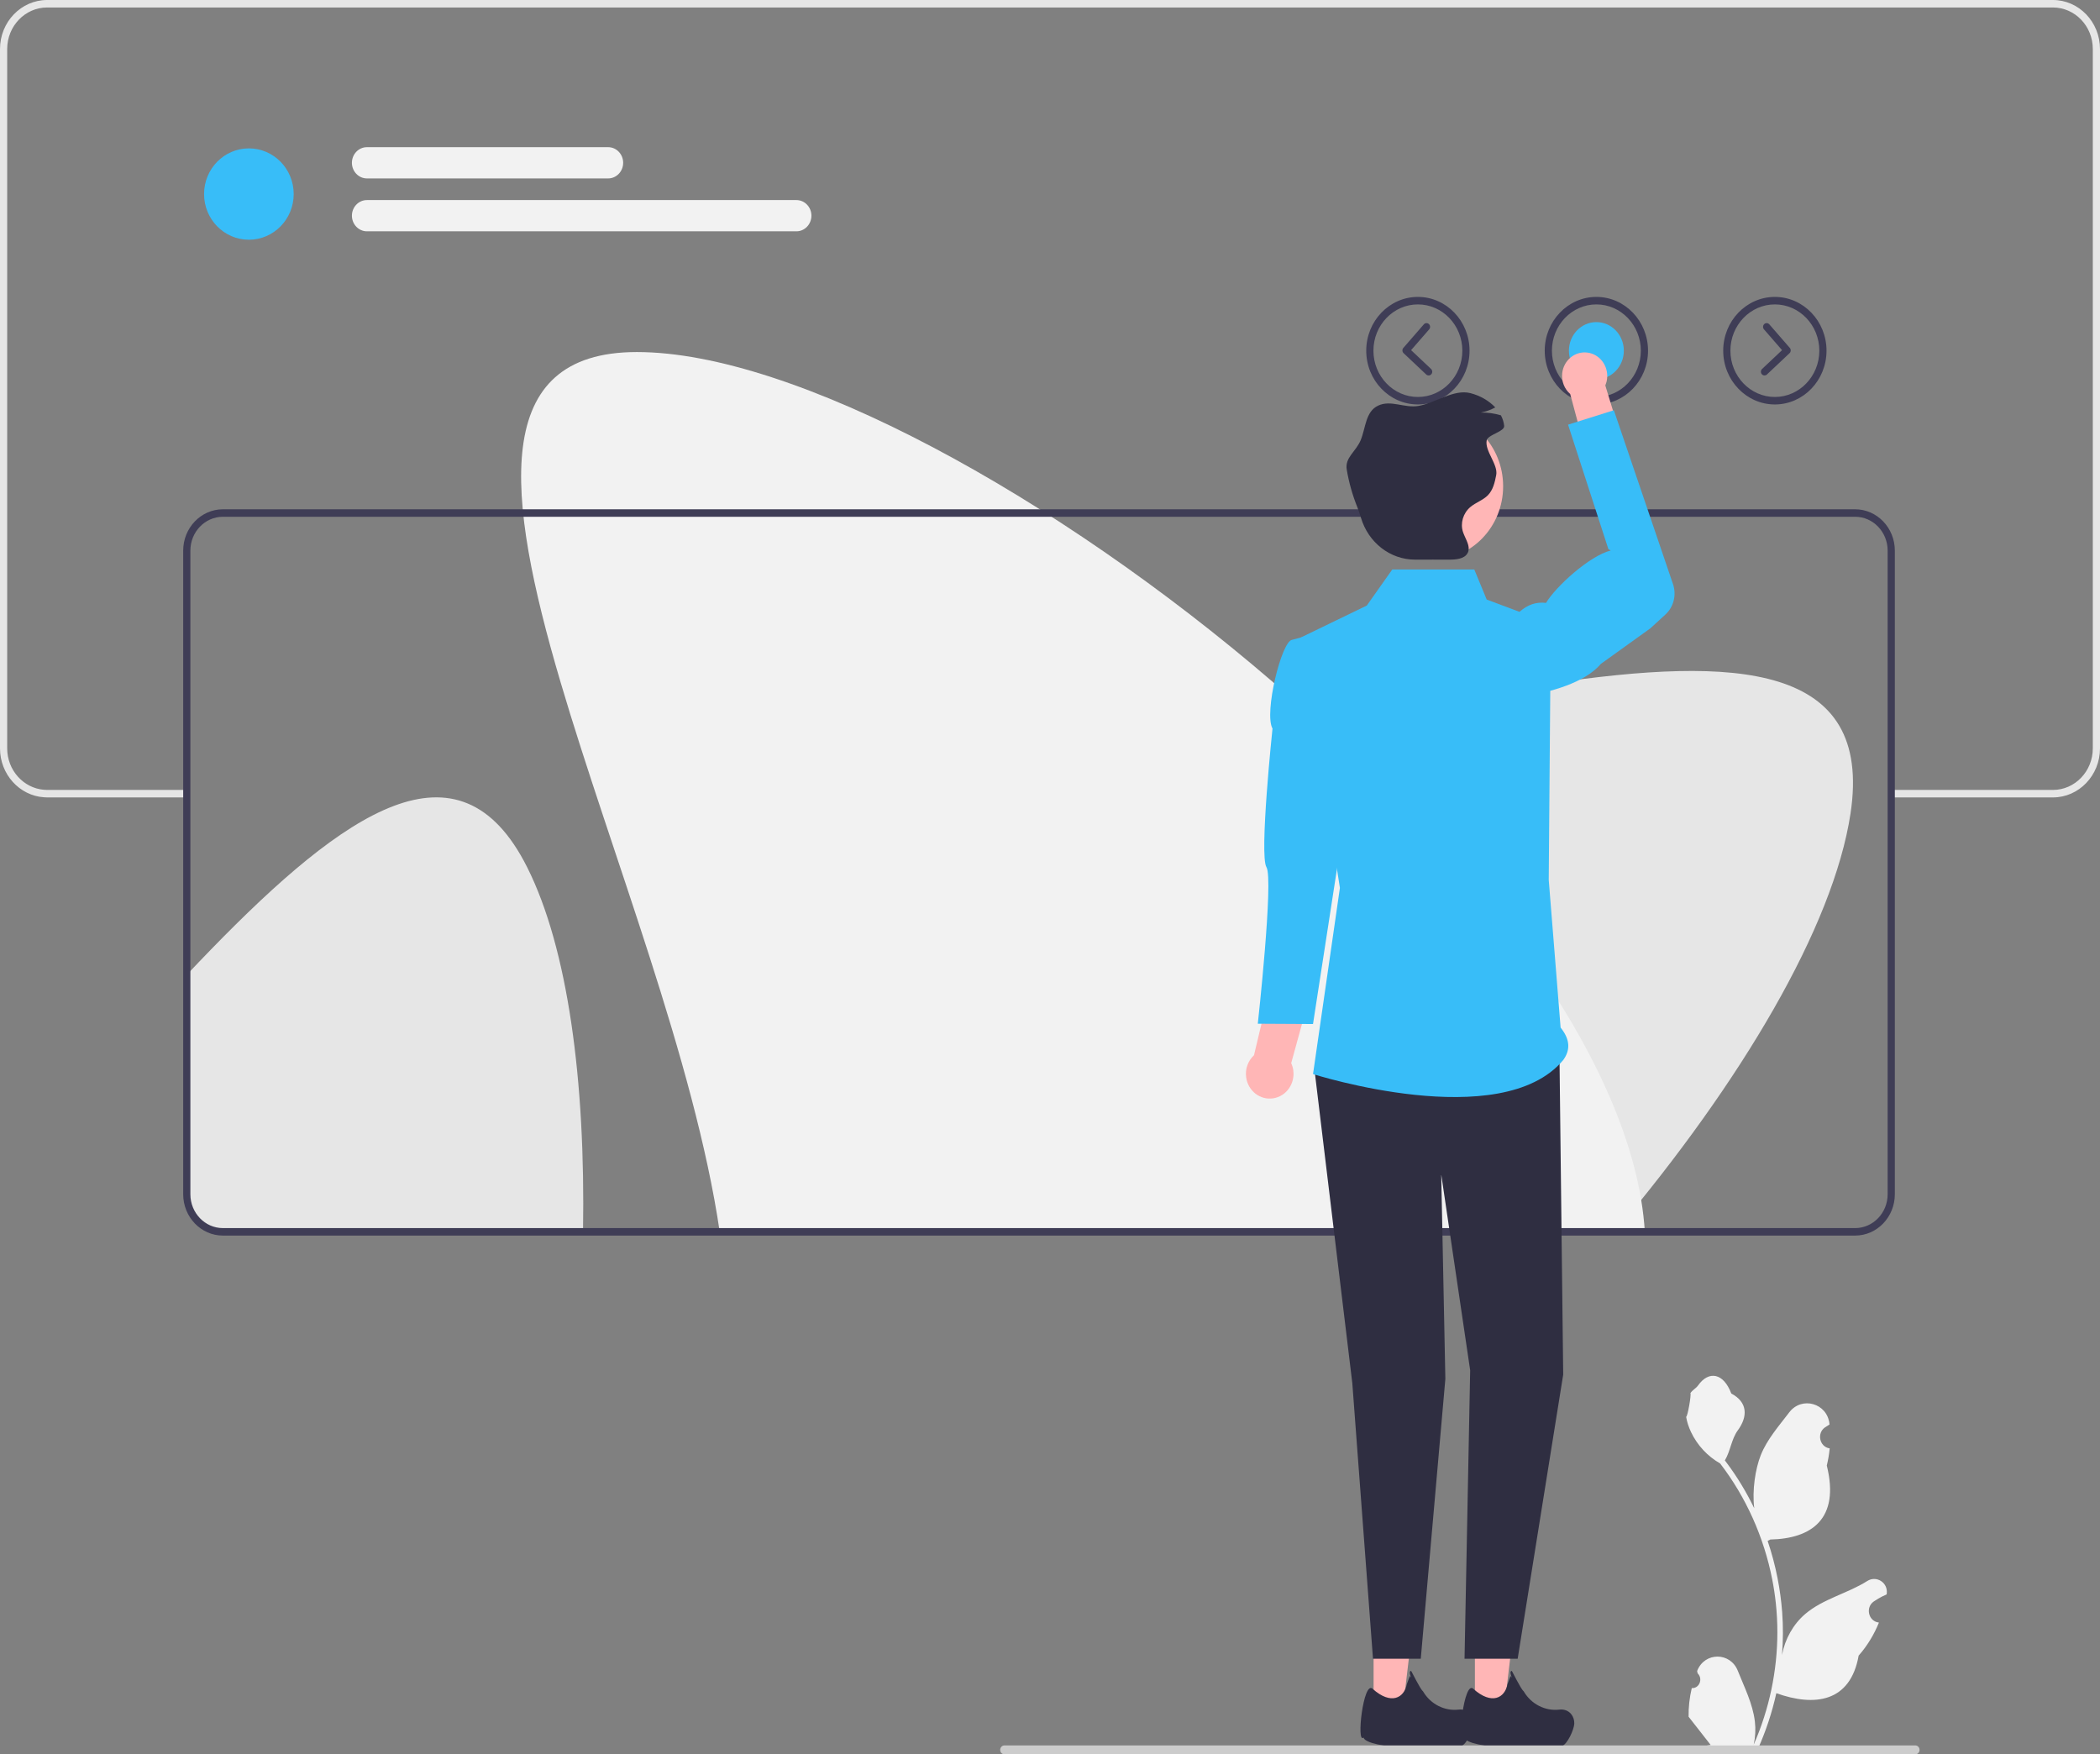<svg width="577" height="482" viewBox="0 0 577 482" fill="none" xmlns="http://www.w3.org/2000/svg">
<rect x="0" y="0" width="577" height="482" fill="#808080" stroke="none"/>
<g clip-path="url(#clip0_153_21)">
<path d="M464.831 463.807C466.872 463.94 468 461.3 466.456 459.761L466.302 459.125C466.322 459.074 466.343 459.023 466.363 458.973C468.427 453.848 475.423 453.884 477.47 459.016C479.286 463.57 481.599 468.133 482.169 472.949C482.424 475.075 482.309 477.241 481.856 479.327C486.112 469.647 488.352 459.077 488.352 448.447C488.352 445.777 488.212 443.106 487.925 440.442C487.689 438.263 487.363 436.097 486.942 433.951C484.664 422.351 479.731 411.303 472.616 402.075C469.195 400.129 466.343 397.086 464.62 393.439C464.001 392.123 463.516 390.708 463.286 389.266C463.675 389.319 464.754 383.148 464.46 382.769C465.003 381.912 465.973 381.486 466.566 380.65C469.513 376.491 473.572 377.217 475.691 382.869C480.219 385.247 480.263 389.192 477.485 392.987C475.717 395.401 475.474 398.667 473.924 401.251C474.083 401.464 474.249 401.67 474.409 401.883C477.334 405.789 479.865 409.988 481.998 414.399C481.395 409.497 482.285 403.59 483.802 399.783C485.53 395.445 488.767 391.792 491.618 388.042C495.042 383.537 502.065 385.503 502.668 391.213C502.674 391.268 502.679 391.324 502.685 391.379C502.261 391.628 501.847 391.892 501.441 392.171C499.13 393.762 499.929 397.493 502.668 397.933L502.73 397.943C502.576 399.531 502.315 401.105 501.932 402.653C505.589 417.378 497.693 422.742 486.419 422.982C486.17 423.115 485.927 423.248 485.678 423.374C486.821 426.723 487.733 430.158 488.41 433.639C489.016 436.715 489.437 439.824 489.673 442.946C489.967 446.886 489.941 450.846 489.622 454.779L489.641 454.639C490.452 450.308 492.711 446.262 495.991 443.458C500.877 439.279 507.781 437.74 513.052 434.381C515.59 432.764 518.841 434.854 518.398 437.917L518.377 438.063C517.592 438.396 516.826 438.781 516.086 439.213C515.663 439.461 515.248 439.726 514.842 440.005C512.531 441.596 513.33 445.327 516.069 445.767L516.131 445.777C516.175 445.783 516.214 445.79 516.258 445.797C514.912 449.125 513.036 452.214 510.687 454.878C508.4 467.733 498.578 468.952 488.071 465.209H488.065C486.916 470.418 485.238 475.507 483.081 480.356H465.277C465.213 480.15 465.156 479.938 465.098 479.732C466.745 479.838 468.404 479.739 470.025 479.426C468.704 477.739 467.383 476.038 466.062 474.351C466.03 474.317 466.004 474.284 465.979 474.251C465.309 473.387 464.632 472.53 463.962 471.667L463.962 471.666C463.92 469.014 464.226 466.371 464.831 463.807Z" fill="#F2F2F2"/>
<path d="M508.447 223.551C503.724 254.635 478.45 297.301 443.712 338.445H255.92L275.552 209.212C321.356 209.418 379.056 194.74 425.651 187.838C476.929 180.257 514.74 182.088 508.447 223.551Z" fill="#E6E6E6"/>
<path d="M160.191 338.445H61.242C55.768 338.445 51.322 333.816 51.322 328.118V267.822C53.526 265.476 55.729 263.183 57.902 260.94C94.746 223.047 126.154 201.055 144.838 238.26C156.022 260.539 160.903 296.89 160.191 338.445Z" fill="#E6E6E6"/>
<path d="M564.067 0H12.943C5.809 0 0 6.038 0 13.464V205.617C0 212.735 5.345 218.598 12.073 219.05C12.36 219.081 12.647 219.091 12.943 219.091H51.594V217.034H12.943C12.647 217.034 12.36 217.024 12.073 216.993C6.432 216.53 1.976 211.603 1.976 205.617V13.464C1.976 7.169 6.896 2.057 12.943 2.057H564.067C570.114 2.057 575.024 7.169 575.024 13.464V205.617C575.024 211.912 570.114 217.034 564.067 217.034H519.913V219.091H564.067C571.2 219.091 577 213.043 577 205.617V13.464C577 6.038 571.2 0 564.067 0Z" fill="#E6E6E6"/>
<path d="M68.382 65.865C75.183 65.865 80.696 60.246 80.696 53.316C80.696 46.385 75.183 40.766 68.382 40.766C61.581 40.766 56.068 46.385 56.068 53.316C56.068 60.246 61.581 65.865 68.382 65.865Z" fill="#38BDF8"/>
<path d="M167.098 49.022H100.817C98.543 49.022 96.693 47.096 96.693 44.729C96.693 42.362 98.543 40.436 100.817 40.436H167.098C169.371 40.436 171.222 42.362 171.222 44.729C171.222 47.096 169.371 49.022 167.098 49.022Z" fill="#F2F2F2"/>
<path d="M218.823 63.553H100.817C98.543 63.553 96.693 61.627 96.693 59.26C96.693 56.893 98.543 54.967 100.817 54.967H218.823C221.097 54.967 222.947 56.893 222.947 59.26C222.947 61.627 221.097 63.553 218.823 63.553Z" fill="#F2F2F2"/>
<path d="M389.582 111.125C381.757 111.125 375.391 104.497 375.391 96.35C375.391 88.204 381.757 81.576 389.582 81.576C397.407 81.576 403.773 88.204 403.773 96.35C403.773 104.497 397.407 111.125 389.582 111.125ZM389.582 83.634C382.847 83.634 377.367 89.339 377.367 96.35C377.367 103.363 382.847 109.068 389.582 109.068C396.317 109.068 401.797 103.363 401.797 96.35C401.797 89.339 396.317 83.634 389.582 83.634Z" fill="#3F3D56"/>
<path d="M438.624 111.125C430.798 111.125 424.432 104.497 424.432 96.35C424.432 88.204 430.798 81.576 438.624 81.576C446.449 81.576 452.815 88.204 452.815 96.35C452.815 104.497 446.449 111.125 438.624 111.125ZM438.624 83.634C431.888 83.634 426.408 89.339 426.408 96.35C426.408 103.363 431.888 109.068 438.624 109.068C445.359 109.068 450.839 103.363 450.839 96.35C450.839 89.339 445.359 83.634 438.624 83.634Z" fill="#3F3D56"/>
<path d="M438.624 104.205C442.791 104.205 446.168 100.689 446.168 96.351C446.168 92.013 442.791 88.496 438.624 88.496C434.457 88.496 431.079 92.013 431.079 96.351C431.079 100.689 434.457 104.205 438.624 104.205Z" fill="#38BDF8"/>
<path d="M487.665 111.125C479.84 111.125 473.474 104.497 473.474 96.35C473.474 88.204 479.84 81.576 487.665 81.576C495.49 81.576 501.857 88.204 501.857 96.35C501.857 104.497 495.49 111.125 487.665 111.125ZM487.665 83.634C480.93 83.634 475.45 89.339 475.45 96.35C475.45 103.363 480.93 109.068 487.665 109.068C494.401 109.068 499.881 103.363 499.881 96.35C499.881 89.339 494.401 83.634 487.665 83.634Z" fill="#3F3D56"/>
<path d="M451.942 338.445H197.752C190.795 291.319 167.851 234.274 154.026 187.439C138.819 135.9 134.649 96.725 174.975 96.725C218.074 96.725 290.017 135.994 349.796 187.439C404.514 234.51 449.049 291.775 451.942 338.445Z" fill="#F2F2F2"/>
<path d="M509.721 339.474H61.242C55.227 339.474 50.334 334.38 50.334 328.118V151.282C50.334 145.02 55.227 139.926 61.242 139.926H509.721C515.735 139.926 520.629 145.02 520.629 151.282V328.118C520.629 334.38 515.735 339.474 509.721 339.474ZM61.242 141.983C56.317 141.983 52.31 146.154 52.31 151.282V328.118C52.31 333.245 56.317 337.417 61.242 337.417H509.721C514.646 337.417 518.653 333.245 518.653 328.118V151.282C518.653 146.154 514.646 141.983 509.721 141.983H61.242Z" fill="#3F3D56"/>
<path d="M405.247 472.464L412.947 472.463L416.61 441.542L405.245 441.543L405.247 472.464Z" fill="#FFB6B6"/>
<path d="M377.41 472.464L385.11 472.463L388.773 441.542L377.408 441.543L377.41 472.464Z" fill="#FFB6B6"/>
<path d="M361.135 293.61L371.565 380.034L377.246 455.737H390.375L397.129 378.851L395.993 322.665L403.946 376.485L402.399 455.737H416.999L429.51 377.668L428.464 288.252L361.135 293.61Z" fill="#2F2E41"/>
<path d="M405.082 156.474H382.538L375.542 166.376L357.363 175.178L368.156 243.941L360.771 295.101C360.771 295.101 412.468 311.605 429.51 291.251C431.379 288.682 431.592 285.795 428.794 282.328L425.534 241.741L426.102 171.327L408.491 164.726L405.082 156.474Z" fill="#38BDF8"/>
<path d="M344.547 289.928L349.251 270.182L360.46 271.406L354.774 292.098C355.045 292.691 355.24 293.335 355.339 294.018C355.876 297.737 353.416 301.205 349.843 301.765C346.271 302.324 342.94 299.762 342.403 296.043C342.06 293.672 342.94 291.406 344.547 289.928Z" fill="#FFB6B6"/>
<path d="M363.369 173.56L355.034 175.788C352.143 176.046 347.256 195.874 349.634 200.171C349.634 200.171 345.964 234.976 347.973 238.255C349.981 241.533 345.596 281.265 345.596 281.265L360.766 281.348L372.565 204.983L362.012 182.243C361.892 178.407 367.042 173.233 363.369 173.56Z" fill="#38BDF8"/>
<path d="M431.432 108.255L436.417 126.858L447.022 125.376L441.079 105.903C441.322 105.332 441.489 104.716 441.565 104.064C441.977 100.52 439.55 97.299 436.146 96.871C432.741 96.442 429.647 98.968 429.236 102.513C428.974 104.773 429.868 106.898 431.432 108.255Z" fill="#FFB6B6"/>
<path d="M409.282 184.723C410.408 189.188 414.598 192.047 418.976 191.313C425.833 190.163 435.398 187.667 439.867 182.398L453.454 172.636L457.592 168.843C459.861 166.764 460.687 163.457 459.678 160.491L443.427 112.715L430.841 116.675L441.933 150.904L442.576 151.24C436.711 152.717 427.438 161.203 424.791 165.641C419.194 164.967 415.507 169.311 412.435 175.272C409.639 177.464 408.393 181.199 409.282 184.723Z" fill="#38BDF8"/>
<path d="M393.676 153.726C404.351 153.726 413.004 144.717 413.004 133.604C413.004 122.491 404.351 113.482 393.676 113.482C383.001 113.482 374.348 122.491 374.348 133.604C374.348 144.717 383.001 153.726 393.676 153.726Z" fill="#FFB6B6"/>
<path d="M408.489 120.989C407.906 123.91 411.681 127.624 411.098 130.535C410.712 132.51 410.258 134.587 408.815 136.069C407.472 137.437 405.466 138.064 403.994 139.309C402.008 140.985 401.188 143.762 401.968 146.149C402.492 147.722 403.638 149.379 403.539 150.901C403.52 151.281 403.421 151.662 403.203 152.022C402.314 153.575 400.062 153.76 398.184 153.76H388.788C381.932 153.75 375.944 149.049 373.929 142.22C373.622 141.201 373.306 140.245 372.97 139.411C371.617 136.058 370.629 132.571 370.036 129.033C369.473 125.731 372.526 124.106 373.84 120.989C375.272 117.564 375.154 113.09 378.661 111.444C382.169 109.788 385.884 112.195 389.747 111.526L389.895 111.495C394.509 110.631 399.479 106.867 403.994 108.008C406.592 108.667 409.082 110.055 410.841 111.938C409.596 112.617 408.262 113.09 406.889 113.347C408.736 113.316 410.604 113.573 412.392 114.108C412.866 115.003 413.182 115.98 413.291 116.998C413.459 118.521 409.22 119.333 408.558 120.773C408.529 120.845 408.499 120.917 408.489 120.989Z" fill="#2F2E41"/>
<path d="M484.821 103.16C484.551 103.16 484.283 103.046 484.088 102.822C483.722 102.401 483.752 101.751 484.158 101.369L489.64 96.201L484.677 90.494C484.31 90.073 484.342 89.422 484.746 89.041C485.151 88.66 485.776 88.692 486.141 89.114L491.768 95.584C492.134 96.004 492.103 96.655 491.698 97.036L485.483 102.894C485.294 103.072 485.057 103.16 484.821 103.16Z" fill="#3F3D56"/>
<path d="M392.536 103.16C392.299 103.16 392.062 103.072 391.873 102.894L385.658 97.036C385.253 96.655 385.222 96.004 385.589 95.584L391.215 89.114C391.58 88.692 392.206 88.66 392.61 89.041C393.014 89.422 393.046 90.073 392.679 90.494L387.716 96.201L393.199 101.369C393.604 101.751 393.635 102.401 393.268 102.822C393.073 103.046 392.805 103.16 392.536 103.16Z" fill="#3F3D56"/>
<path d="M432.551 473.582C432.479 475.213 430.648 479.266 429.146 479.735C424.631 481.144 403.123 480.528 402.3 477.387C400.281 479.329 402.256 461.712 404.768 463.969C409.907 468.586 413.494 466.465 414.202 462.728L415.055 460.47L415.222 460.724C415.741 461.515 414.451 459.139 415.369 459.082C415.475 459.076 417.868 464.105 418.641 464.67L418.703 464.773C420.772 468.245 424.575 470.166 428.475 469.711C429.683 469.57 430.939 469.983 431.713 470.96C432.277 471.673 432.596 472.596 432.551 473.582Z" fill="#2F2E41"/>
<path d="M404.887 473.582C404.814 475.213 402.983 479.266 401.481 479.735C396.966 481.144 375.459 480.528 374.636 477.387C372.617 479.329 374.592 461.712 377.104 463.969C382.243 468.586 385.829 466.465 386.538 462.728L387.391 460.47L387.557 460.724C388.077 461.515 386.786 459.139 387.705 459.082C387.811 459.076 390.204 464.105 390.977 464.67L391.038 464.773C393.107 468.245 396.911 470.166 400.811 469.711C402.019 469.57 403.275 469.983 404.049 470.96C404.613 471.673 404.931 472.596 404.887 473.582Z" fill="#2F2E41"/>
<path d="M274.815 480.776C274.815 481.455 275.339 482 275.991 482H526.245C526.897 482 527.421 481.455 527.421 480.776C527.421 480.097 526.897 479.552 526.245 479.552H275.991C275.339 479.552 274.815 480.097 274.815 480.776Z" fill="#CCCCCC"/>
</g>
<defs>
<clipPath id="clip0_153_21">
<rect width="577" height="482" fill="white"/>
</clipPath>
</defs>
</svg>
